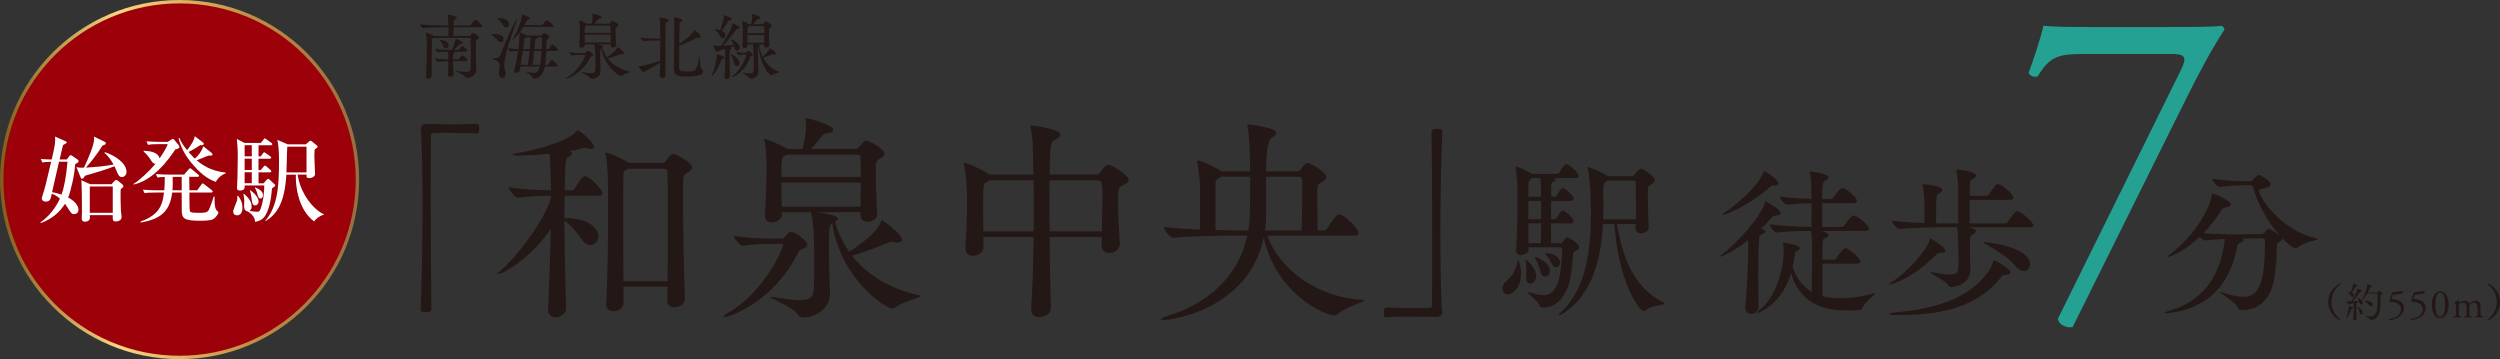 <?xml version="1.0" encoding="UTF-8"?>
<svg id="_レイヤー_2" data-name="レイヤー 2" xmlns="http://www.w3.org/2000/svg" xmlns:xlink="http://www.w3.org/1999/xlink" viewBox="0 0 737.03 105.88">
  <rect x="0" y="0" width="737.03" height="105.88" fill="#333333" stroke="none"/>
  <defs>
    <style>
      .cls-1 {
        fill: #9c010a;
        stroke: url(#_名称未設定グラデーション_76);
        stroke-miterlimit: 10;
      }

      .cls-2 {
        fill: #24a193;
      }

      .cls-2, .cls-3, .cls-4 {
        stroke-width: 0px;
      }

      .cls-3 {
        fill: #231815;
      }

      .cls-4 {
        fill: #fff;
      }
    </style>
    <linearGradient id="_名称未設定グラデーション_76" data-name="名称未設定グラデーション 76" x1="0" y1="52.94" x2="105.88" y2="52.94" gradientUnits="userSpaceOnUse">
      <stop offset="0" stop-color="#805c1a"/>
      <stop offset=".33" stop-color="#fbd682"/>
      <stop offset=".38" stop-color="#f3cc79"/>
      <stop offset=".7" stop-color="#c08f44"/>
      <stop offset="1" stop-color="#986d41"/>
    </linearGradient>
  </defs>
  <g id="design">
    <g>
      <g>
        <path class="cls-3" d="m140.38,20.46c0,2.22-2.42,2.55-2.7,2.55-.23,0-.33-.1-.46-.36-.29-.54-2.82-1.59-2.82-1.76,0-.02.02-.02.06-.02s.1,0,.19.02c1.21.21,2.07.31,2.68.31,1.25,0,1.4-.42,1.42-1,.04-1.23.06-2.45.06-3.66,0-1.78-.04-3.49-.06-5.08,0-.17-.06-.29-.29-.29h-10.68q-.4.19-.42.63c-.04,1.4-.08,5.02-.08,8.42v2.15c0,.5-.52.84-1,.84-.38,0-.71-.21-.71-.71v-.08c.19-2.91.27-5.9.27-8.34,0-.59-.02-1.13-.02-1.63,0-.59-.1-2.01-.27-2.7,0-.04-.02-.08-.02-.1,0-.04.02-.06.06-.06.31,0,1.8.69,2.22.94l.13.08h4.26v-2.57h-1.36c-1.17,0-4.22.04-6.08.23h-.02c-.38,0-.96-.82-.96-1.09,2.15.25,5.94.33,7.15.33h1.27c0-.19-.02-.36-.02-.48-.02-.73-.08-1.88-.23-2.49-.02-.08-.04-.13-.04-.17s.02-.04.08-.04c.31,0,2.68.38,2.68.86,0,.15-.17.31-.48.5-.42.23-.46.29-.46,1.82h4.75c.15,0,.29-.08.36-.19.02-.04.92-1.48,1.3-1.48.04,0,.08,0,.13.02.69.25,1.94,1.57,1.94,1.92,0,.13-.1.25-.46.25h-8.03c-.02.92-.02,1.99-.02,2.57h4.7c.13,0,.23-.1.29-.19.1-.17.48-.67.69-.67.38,0,1.84.94,1.84,1.34,0,.23-.27.4-.54.56-.4.23-.4.42-.4,2.93,0,1.21.04,2.38.06,3.97,0,.59.06,1.28.06,1.86v.04Zm-6.65,1.44c0,.33-.31.71-.94.71-.38,0-.71-.19-.71-.63v-.06c.08-1.34.1-2.78.1-3.89-.94.02-2.4.06-3.16.19h-.02c-.23,0-.82-.75-.82-1,.98.19,2.93.27,4.01.29,0-.25-.02-.48-.02-.67,0-.46,0-.92-.06-1.59-.92.02-2.28.04-2.99.17h-.02c-.25,0-.84-.75-.84-1,1.23.23,3.99.29,4.66.29h.31c.27-.54.92-2.11,1.04-3.05v-.17s0-.04.04-.04c.4,0,2.13.84,2.13,1.17,0,.15-.19.25-.63.27-.25,0-.29.15-.5.33-.29.25-1.02,1.07-1.55,1.48h1.4s.17-.06.23-.17c.23-.31.44-.56.69-.84.04-.04.1-.06.17-.06.04,0,.08,0,.1.02.84.38,1.38,1.09,1.38,1.3,0,.15-.08.27-.38.27h-3.62c.38.13.42.15.42.25,0,.06-.08.15-.25.23-.27.13-.36.17-.36,1.8h1.55s.19-.06.25-.17c.1-.17.65-1.02.9-1.02.04,0,.08,0,.1.02.75.33,1.48,1.13,1.48,1.44,0,.13-.1.25-.4.25h-3.89c.02,1.32.08,2.95.15,3.83v.04Zm-3.07-8.36c-.15-.48-.59-1.15-.92-1.55-.1-.1-.15-.17-.15-.21,0,0,.02-.02.06-.02.96,0,2.63.5,2.63,1.63,0,.52-.4.88-.81.88-.31,0-.65-.21-.82-.73Z"/>
        <path class="cls-3" d="m148.47,11.51c0,.5-.38.96-.86.96-.25,0-.54-.15-.82-.5-.35-.46-1.13-1.19-1.71-1.53-.17-.1-.25-.17-.25-.21,0-.08.46-.17,1.11-.17.38,0,2.53.02,2.53,1.44Zm.17,7.8c0,.5.06.96.23,1.42.13.36.19.67.19.96,0,.82-.48,1.3-1,1.3-.48,0-.98-.46-.98-1.48,0-.08.02-.17.02-.27.04-.65.19-1.3.19-1.86,0-.82-.29-1.48-1.61-1.82-.38-.08-.54-.17-.54-.25,0-.06.19-.1.59-.13.82-.02,1.44-.1,1.76-.92,2.01-5.18,4.54-10.62,4.91-10.62.04,0,.04.02.04.06,0,.08-.04.25-.13.48-.13.33-3.66,9.62-3.66,13.13Zm1.48-12.19c0,.54-.4.98-.88.98-.31,0-.65-.19-.92-.67-.29-.52-.94-1.34-1.55-1.78-.15-.1-.25-.19-.25-.23,0-.06.52-.06.54-.06,1.94,0,3.05.84,3.05,1.76Zm14.36,7.65c0,.13-.08.25-.4.25h-3.03c-.08,1.51-.17,3.05-.31,4.1h.61c.08,0,.23-.06.29-.17.71-1.17.9-1.21,1-1.21.06,0,.1.02.15.02.65.27,1.55,1.25,1.55,1.61,0,.13-.1.23-.42.23h-3.26c-.63,3.26-2.7,3.64-3.26,3.64-.17,0-.31-.08-.38-.25-.21-.73-1.86-1.65-1.86-1.82,0-.02.02-.02.06-.02.02,0,.08,0,.15.02.73.15,1.38.33,1.94.33.82,0,1.42-.4,1.82-1.9h-5.71c-.06.42-.15.82-.21,1.19-.08.42-.61.69-1.05.69-.33,0-.63-.15-.63-.5,0-.06.02-.13.04-.21.54-1.99.92-3.93,1.17-5.73-.67.02-1.4.08-2.09.17h-.02c-.29,0-.88-.73-.88-.98.94.13,2.09.21,3.07.25.15-1.19.33-3.3.33-4.33v-.42c0-.1.02-.15.1-.15.4,0,1.92.84,1.97.88h4.18c.23,0,.27-.08.36-.17.04-.04.48-.59.65-.59.33,0,1.61.9,1.61,1.25,0,.17-.15.33-.48.5-.31.15-.36.23-.38.63-.02.67-.04,1.51-.08,2.4h.5c.06,0,.19-.04.25-.15.44-.73.79-1.23.98-1.23.31,0,1.65,1.13,1.65,1.65Zm-1.32-7.09c0,.13-.1.25-.46.25h-8.45c-1.86,3.07-3.14,3.87-3.22,3.87t-.02-.02c0-.06.06-.21.25-.48,1.07-1.53,2.61-5.39,2.61-6.77,0-.19,0-.21.06-.21.21,0,2.32.67,2.32,1.09,0,.17-.19.31-.61.4-.27.06-.29.15-.42.4l-.67,1.21h5.14c.08,0,.23-.06.29-.17.73-1.09,1.02-1.25,1.17-1.25.61,0,1.99,1.34,1.99,1.69Zm-9.05,7.34c-.19,1.3-.4,2.76-.61,4.1h2.13c.19-1.17.38-2.7.52-4.1h-2.05Zm1.07-4.01l-.15.06c-.38.15-.4.19-.48.79-.08.52-.19,1.48-.36,2.63h2.03c.1-1.07.23-2.84.23-3.3v-.19h-1.28Zm2.28,4.01c-.13,1.3-.29,2.72-.46,4.1h2.24c.19-.94.33-2.55.42-4.1h-2.19Zm2.01-4.01h-1.19c.06.04.13.1.13.17,0,.08-.08.17-.27.27-.33.17-.31.17-.38.69l-.23,2.36h2.15c.06-1.3.1-2.49.13-3.18,0-.27-.13-.31-.33-.31Z"/>
        <path class="cls-3" d="m174.89,16.22c0,.17-.15.27-.33.36-.17.08-.44.13-.56.4-2.34,4.72-6.58,6.23-7.11,6.23-.06,0-.08-.02-.08-.06,0-.06.15-.19.44-.36,3.51-2.01,5.31-6.27,5.31-6.56,0-.06-.04-.08-.1-.08h-1.09c-.65,0-1.76.04-2.76.19-.23,0-.84-.77-.84-.96,1.28.21,2.86.27,3.53.27h1.15c.1,0,.21-.1.27-.17.1-.1.29-.36.42-.44.08-.04.13-.06.19-.06.33,0,1.57.9,1.57,1.25Zm10.91,4.95c0,.19-1.88.59-2.43,1.09-.08.08-.17.13-.27.13-.67,0-4.98-2.78-5.83-8.22-.23.1-.31.17-.31,2.22,0,1.05.02,2.26.04,2.91,0,.04.06,1.53.06,1.57,0,1.69-1.57,2.38-2.61,2.38-.21,0-.4-.13-.54-.36-.38-.59-2.57-1.46-2.57-1.61,0-.02.02-.02.06-.02s.13,0,.23.02c1.13.19,1.96.29,2.55.29.94,0,1.27-.29,1.32-1.02.02-.5.04-1.46.04-2.47,0-2.28-.02-3.62-.29-4.87-.02-.06-.02-.1-.02-.13h-2.82v.27c0,.38-.44.71-.94.71-.36,0-.69-.19-.69-.61v-.06c.1-1.21.17-3.91.17-4.68,0-.29-.02-1.76-.21-2.55,0-.06-.02-.08-.02-.13,0-.02.02-.04.04-.04.15,0,1.61.61,2.09.92l.06.06h1.51c.06-.27.33-1.42.33-2.05,0-.27-.02-.59-.04-.79v-.04c0-.06.02-.08.06-.08.17,0,2.61.65,2.61,1.11,0,.19-.27.33-.69.38-.25.02-.29.13-.42.27-.33.42-.69.86-1.07,1.21h4.37c.1,0,.19-.04.27-.15.46-.54.56-.65.71-.65.25,0,1.78.77,1.78,1.28,0,.19-.19.31-.46.48-.4.23-.4.31-.4,1.21,0,1.19.08,3.32.15,4.08v.06c0,.5-.52.71-.92.71-.36,0-.69-.19-.69-.61v-.31h-4.22c1.13.19,2.05.36,2.05.63,0,.1-.13.21-.29.31.27,1,.75,1.99,1.38,2.88,2.22-1.44,2.78-2.26,3.05-2.88.04-.1.04-.15.08-.15.21,0,1.97,1.38,1.97,1.88,0,.17-.15.25-.44.25-.1,0-.19,0-.31-.02-.1-.02-.19-.04-.27-.04-.1,0-.21.04-.38.1-.71.29-2.24.9-3.43,1.23,1.4,1.8,3.57,3.2,6.5,3.83.08.02.1.04.1.06Zm-5.79-13.38c0-.19-.13-.27-.31-.27h-6.84c-.06.06-.17.13-.29.19-.08.04-.21.17-.21,1.97h7.67c0-.77,0-1.44-.02-1.88Zm-7.65,2.42c0,.77.02,1.59.04,2.32h7.61c0-.69.02-1.53.02-2.32h-7.67Z"/>
        <path class="cls-3" d="m196.23,7.25c-.04.94-.06,3.72-.06,6.67,0,3.28.02,6.79.08,8.19v.02c0,.63-.71.84-1.02.84-.38,0-.73-.21-.73-.71v-.06c.04-.98.1-2.3.13-3.74-1.4.9-3.03,1.8-4.35,2.49-.21.1-.25.4-.44.4-.38,0-1.53-1.67-1.53-1.76,0-.06.06-.06.21-.08,1.19-.08,3.45-.71,6.1-1.61.04-1.97.06-4.1.06-5.96h-.38c-1.13,0-2.76.02-4.49.21h-.02c-.38,0-.94-.73-.94-1.05,2.05.27,4.37.29,5.54.29h.29c0-3.89-.04-5.14-.25-6.06-.02-.06-.02-.1-.02-.13,0-.04.02-.06.06-.06.1,0,2.63.33,2.63.84,0,.15-.17.29-.4.44-.38.23-.46.17-.48.84Zm11.04,13.84c0,1.36-3.22,1.46-4.91,1.46-2.57,0-3.68-.31-3.68-2.22v-.15c.04-2.42.1-10.24.13-12.08v-.42c0-.73-.04-1.65-.15-2.38,0-.06-.02-.13-.02-.15,0-.06.02-.08.08-.08.21,0,2.47.44,2.47.92,0,.17-.17.33-.48.48-.21.1-.31.08-.36.61-.04.48-.08,3.11-.1,5.87.71-.48,3.99-2.76,4.33-3.89.02-.1.04-.17.1-.17.33,0,1.94,1.46,1.94,1.97,0,.17-.13.27-.42.27-.1,0-.23,0-.38-.04-.06-.02-.13-.02-.19-.02-.08,0-.17.02-.29.08-1.15.69-3.49,1.76-5.1,2.34-.02,2.82-.02,5.62-.02,6.33.02.88.04,1.25,2.28,1.25,2.74,0,2.82-.1,3.64-4.08.04-.19.06-.27.1-.27.15,0,.06,3.22.5,3.53.36.25.52.52.52.82Z"/>
        <path class="cls-3" d="m213.59,17.01c0,.13-.15.27-.5.36-.31.06-.36.19-.46.48-1.3,3.24-2.59,4.56-2.74,4.56-.04,0-.04-.02-.04-.06,0-.06.02-.15.08-.29.65-1.36,1.4-4.29,1.4-5.83,0-.21.04-.21.04-.21.15,0,2.22.54,2.22,1Zm4.49-2.95c0,.56-.38.94-.77.94-.31,0-.63-.25-.75-.88-.02-.15-.06-.31-.1-.46l-1.15.36c.19.06.31.17.31.27,0,.08-.08.17-.25.27-.27.17-.29.21-.29,2.09,0,1.78.06,4.26.1,5.85v.04c0,.48-.46.79-.92.79-.33,0-.65-.21-.65-.69v-.08c.15-2.24.21-4.52.21-6.23,0-.59,0-1.32-.04-1.88l-1.97.52c-.23.06-.33.29-.5.29-.36,0-1.09-1.76-1.09-1.8,0-.02,0-.04.04-.04s.08.02.15.02c.48.06,1.07.08,1.46.08h.33c.13,0,.27-.02.42-.02.31-.46,3.05-4.62,3.32-6.44.02-.17.04-.21.08-.21.19,0,2.07.92,2.07,1.32,0,.15-.17.29-.59.31-.21.02-.33.1-.48.31-1.07,1.42-2.65,3.45-3.87,4.68,1.07-.06,2.28-.13,3.16-.23-.21-.54-.48-1.02-.69-1.36-.08-.13-.13-.21-.13-.25,0-.02.02-.04.04-.04.44,0,2.53,1.19,2.53,2.45Zm-2.4-8.4c0,.15-.17.29-.56.33-.25.04-.33.1-.46.33-.46.79-1.3,1.97-1.92,2.76.65.31,1.13.77,1.13,1.38,0,.48-.33.86-.71.86-.27,0-.58-.19-.81-.63-.42-.79-1-1.4-1.48-1.8-.15-.13-.21-.19-.21-.23s.04-.04.15-.04c.65,0,1.34.23,1.53.29,1-2.76,1.09-3.72,1.09-4.22,0-.17,0-.23.06-.23.1,0,2.22.73,2.22,1.19Zm2.32,12.88c0,.54-.38.92-.77.92-.31,0-.63-.23-.77-.79-.23-.88-.56-1.88-.96-2.51-.1-.15-.15-.25-.15-.27s.02-.02.02-.02c.23,0,2.63,1.3,2.63,2.68Zm3.89-2.45c0,.17-.21.29-.33.38-.15.08-.29.1-.42.48-1.63,4.45-4.98,5.79-5.41,5.79-.06,0-.08-.02-.08-.04,0-.06.08-.17.27-.29,2.78-1.88,4.06-5.85,4.06-6.21,0-.08-.04-.13-.13-.13h-.4c-.27,0-.9.04-1.65.17-.21,0-.75-.75-.75-.94.96.19,1.8.25,2.3.25h.48c.08,0,.17-.08.23-.17.04-.04.36-.44.48-.44.23,0,1.36.82,1.36,1.15Zm7.86,5.18c0,.17-1.5.27-2.13.79-.1.08-.19.13-.27.13-.31,0-2.91-2.19-3.78-8.24-.1.08-.17.17-.17,1.3,0,.54.02,2.42.19,5.77v.08c0,1.13-.84,2.13-2.24,2.13-.21,0-.33-.06-.46-.29-.31-.56-2.07-1.38-2.07-1.53,0-.02.02-.04.08-.04.04,0,.13.02.23.04.77.17,1.4.25,1.86.25,1.21,0,1.21-.38,1.21-2.11,0-.08,0-5.1-.19-6.42h-1.63v.33c0,.38-.4.71-.88.71-.33,0-.65-.19-.65-.61v-.06c.13-1.48.17-3.57.17-4.47,0-.46-.08-1.9-.25-2.7-.02-.06-.02-.1-.02-.13,0-.04.02-.06.04-.06.21,0,1.5.61,2.01.96l.06.04h.56c.19-.77.36-1.57.36-2.45,0-.17-.02-.31-.02-.44,0-.1.02-.13.06-.13.1,0,2.32.63,2.32,1.15,0,.17-.23.36-.67.38-.23.02-.29.13-.4.27-.33.44-.69.86-1.02,1.21h2.78c.13,0,.23-.08.29-.17.46-.61.59-.67.71-.67.19,0,1.69.84,1.69,1.3,0,.21-.23.38-.52.52-.27.15-.31.25-.31,1.17,0,1.21.08,3.05.15,3.93v.04c0,.21-.15.77-.88.77-.33,0-.67-.21-.67-.65v-.27h-1.99c.56.15.75.19.75.4,0,.1-.08.21-.27.29.23.98.59,2.01,1.07,2.95.25-.21,1.74-1.55,2.05-2.4.02-.08.02-.13.08-.13.25,0,1.8,1.15,1.8,1.63,0,.15-.13.25-.4.25-.08,0-.19-.02-.31-.04-.08-.02-.17-.04-.25-.04s-.17.02-.27.06c-.69.27-1.71.65-2.55.92,1,1.86,2.51,3.45,4.58,4.14.13.04.17.06.17.1Zm-4.75-13.57h-4.1c-.08.06-.19.15-.33.23-.15.08-.23.25-.23,1.86h5c0-1.9,0-2.09-.33-2.09Zm-4.66,2.63c0,.79,0,1.59.02,2.26h4.93c.02-.69.04-1.48.04-2.26h-5Z"/>
      </g>
      <g>
        <path class="cls-3" d="m690.05,94.52c-.17,0-3.67-1.55-3.67-5.5s3.54-5.49,3.69-5.49c.07,0,.11.02.11.07s-.02.08-.08.13c-1.22.91-2.76,2.59-2.76,5.29s1.54,4.38,2.76,5.29c.05.04.07.07.07.11,0,.06-.05.11-.12.11Z"/>
        <path class="cls-3" d="m693.75,90.82c0,.07-.08.16-.29.2-.18.04-.2.11-.26.28-.74,1.86-1.49,2.61-1.57,2.61-.02,0-.02-.01-.02-.04,0-.04.01-.08.05-.17.37-.78.8-2.46.8-3.35,0-.12.02-.12.02-.12.08,0,1.27.31,1.27.58Zm8.64-4.29c0,.11-.1.22-.29.31-.28.13-.29.17-.29.48v.76c0,1.12-.02,2.52-.19,3.43-.32,1.78-1.32,2.71-2.55,2.78-.1,0-.24-.02-.31-.14-.18-.31-1.56-.98-1.56-1.08,0-.01.01-.01.04-.01.01,0,.05,0,.1.01.55.13,1.06.23,1.51.23,1.85,0,2.11-1.85,2.11-5.48,0-.47-.01-.86-.01-1.1,0-.16-.06-.19-.18-.19h-2.91c-.16.28-.94,1.61-1.56,2.07.24.26.25.53.25.62,0,.34-.23.56-.47.56-.19,0-.4-.16-.46-.54-.02-.12-.05-.24-.08-.35-.2.07-.46.13-.73.22.1.04.16.08.16.14,0,.05-.05.1-.14.16-.16.1-.17.13-.17,1.09,0,1.02.05,2.55.07,3.49h0c0,.3-.28.48-.54.48-.2,0-.37-.11-.37-.38v-.05c.08-1.3.11-2.57.11-3.6,0-.92-.01-1.04-.01-1.08-.49.13-.96.24-1.17.3-.13.04-.19.16-.28.16-.19,0-.62-1-.62-1.03,0-.01,0-.02.02-.02s.05.01.08.01c.36.05.83.06,1.04.06.07,0,.14-.01.22-.01.07-.11,1.67-2.51,1.85-3.63.01-.1,0-.13.04-.13.1,0,1.22.49,1.22.74,0,.08-.1.17-.34.18-.12.01-.2.07-.29.18-.65.86-1.54,2-2.17,2.65.66-.02,1.43-.07,1.96-.13-.11-.3-.25-.58-.37-.77-.05-.07-.07-.12-.07-.14s.01-.02.04-.02c.11,0,.76.29,1.19.78.44-.66,1.22-2.59,1.52-3.91.06-.26.06-.54.06-.7,0-.11,0-.13.05-.13s1.37.37,1.37.66c0,.1-.11.19-.32.24-.18.04-.18.06-.25.22-.17.38-.4.84-.65,1.31h2.7c.13,0,.18-.05.22-.11.14-.2.3-.38.38-.38.07,0,1.08.5,1.08.82Zm-7.41-2.27c0,.08-.1.17-.32.19-.14.02-.19.06-.26.19-.26.46-.77,1.16-1.13,1.62.47.23.64.52.64.78s-.19.49-.42.49c-.16,0-.34-.11-.47-.36-.24-.46-.56-.8-.84-1.03-.08-.07-.12-.11-.12-.13s.02-.02.08-.02c.37,0,.86.17.9.18.22-.6.64-1.91.64-2.37v-.16s0-.06.04-.06c.1,0,1.27.46,1.27.68Zm1.59,7.84c0,.35-.23.59-.47.59-.19,0-.37-.16-.46-.5-.13-.59-.33-1.22-.6-1.64-.06-.08-.08-.14-.08-.17,0-.01.01-.01.02-.01.17,0,1.58.88,1.58,1.74Zm2.93-2.29c0,.29-.19.5-.46.5-.19,0-.41-.11-.61-.37-.31-.4-.83-.88-1.26-1.19-.13-.1-.2-.14-.2-.17,0-.01.02-.02.06-.02.32,0,2.47.2,2.47,1.25Z"/>
        <path class="cls-3" d="m705.14,86.46c.06-.19.12-.3.31-.32l2.89-.41c.07-.01.11.06.11.11-.08.26-.26.56-.43.74l-2.27.32c-.28.04-.34.1-.41.32l-.22.72c-.05.14,0,.2.17.22l.25.02c1.5.14,3.18.8,3.18,2.63,0,2.07-2.39,3.51-4.29,3.57-.13-.05-.14-.29-.04-.37,1.86-.11,3.44-1.25,3.44-2.89s-1.81-2.14-3.23-2.16c-.18,0-.19-.1-.11-.37l.64-2.13Z"/>
        <path class="cls-3" d="m711.56,86.46c.06-.19.12-.3.31-.32l2.89-.41c.07-.01.11.06.11.11-.08.26-.26.56-.43.74l-2.27.32c-.28.04-.34.1-.41.32l-.22.72c-.05.14,0,.2.17.22l.25.02c1.5.14,3.18.8,3.18,2.63,0,2.07-2.39,3.51-4.29,3.57-.13-.05-.14-.29-.04-.37,1.86-.11,3.44-1.25,3.44-2.89s-1.81-2.14-3.23-2.16c-.18,0-.19-.1-.11-.37l.64-2.13Z"/>
        <path class="cls-3" d="m721.89,89.82c0,1.88-.73,3.92-2.48,3.92s-2.48-2.04-2.48-3.92.73-3.92,2.48-3.92,2.48,2.11,2.48,3.92Zm-3.9,0c0,1.13.1,3.56,1.42,3.56s1.42-2.43,1.42-3.56-.1-3.56-1.42-3.56-1.42,2.43-1.42,3.56Z"/>
        <path class="cls-3" d="m730.36,90.49c0-.82-.36-1.24-1.12-1.24-.46,0-.83.2-1,.42-.14.18-.18.3-.18.72v1.83c0,.86.02.98.46,1.04l.25.04c.08.06.06.26-.02.3-.36-.02-.71-.04-1.13-.04s-.76.01-1.09.04c-.08-.04-.11-.24-.02-.3l.22-.04c.44-.07.46-.18.46-1.04v-1.74c0-.8-.36-1.24-1.1-1.24-.49,0-.83.22-1.01.43-.12.14-.18.3-.18.68v1.86c0,.86.02.97.46,1.04l.22.04c.08.06.06.26-.02.3-.32-.02-.67-.04-1.09-.04s-.79.01-1.16.04c-.08-.04-.11-.24-.02-.3l.29-.04c.44-.06.46-.18.46-1.04v-2.1c0-.47,0-.53-.32-.74l-.11-.07s-.05-.18.01-.22c.28-.1.96-.41,1.2-.59.05,0,.11.02.13.08-.02.28-.02.46-.02.56,0,.07.05.13.13.13.46-.32,1.02-.61,1.6-.61s.94.22,1.27.71c.11.02.19-.02.3-.1.48-.34,1.07-.61,1.63-.61.96,0,1.43.66,1.43,1.49v2.06c0,.86.02.98.46,1.04l.29.04c.08.06.06.26-.02.3-.4-.02-.74-.04-1.16-.04s-.76.01-1.09.04c-.08-.04-.11-.24-.02-.3l.22-.04c.44-.07.46-.18.46-1.04v-1.74Z"/>
        <path class="cls-3" d="m733.24,94.41s.02-.07.07-.11c1.22-.91,2.76-2.59,2.76-5.29s-1.54-4.38-2.76-5.29c-.06-.05-.08-.08-.08-.13s.04-.07.11-.07c.16,0,3.69,1.5,3.69,5.49s-3.5,5.5-3.67,5.5c-.07,0-.12-.05-.12-.11Z"/>
      </g>
      <g>
        <path class="cls-3" d="m124.04,37.93c0-.83.77-1.4,1.6-1.4,3.19.06,5.55.13,7.85.13s4.47-.06,7.15-.19c.13,0,.45.06.51.32.13.26.13.64.13,1.09,0,.32,0,1.47-.7,1.47-1.66-.06-5.36-.19-8.81-.19-1.4,0-2.81,0-4.02.06-.57,0-.7.26-.7.83-.06,3.38-.06,10.21-.06,18.07,0,11.11.06,24.32.19,32.94,0,.57-.06.96-1.6.96-1.02,0-1.6-.06-1.6-.89.38-6.96.57-19.09.57-30.2,0-9.77-.13-18.77-.51-22.86v-.13Z"/>
        <path class="cls-3" d="m166.88,90.98c0,1.28-1.4,2.55-3.06,2.55-1.21,0-2.23-.64-2.23-2.17v-.19c.32-6.83.64-15.71.77-23.69-5.43,8.24-13.85,13.28-15.45,13.28-.13,0-.19,0-.19-.06,0-.19.38-.57,1.15-1.21,4.02-3.19,12.77-14.62,14.56-21.13v-.64c-2.62,0-6.58.13-9.83.57h-.06c-.77,0-2.55-2.36-2.55-3.06,3.96.64,9.32.83,12.45.89,0-3.38-.32-9.9-.38-10.79-3.26.32-6.7.51-9.45.51-1.02,0-1.53-.13-1.53-.26s.45-.32,1.4-.45c5.49-.89,14.81-3.38,17.49-6.45.19-.19.19-.26.32-.26.7,0,4.85,3.7,4.85,4.79,0,.45-.38.7-1.02.7-.26,0-.64-.06-1.02-.19-.26-.06-.51-.13-.7-.13-.26,0-.51.06-.77.13-.96.32-2.23.57-3.77.83.51.19.77.45.77.7,0,.32-.38.7-1.08,1.09-.83.45-.89.77-1.09,9.77h2.11c.19,0,.64-.19.83-.51.06-.13,2.11-3.7,3-3.7,1.6,0,5.23,4.21,5.23,5.11,0,.38-.32.7-1.28.7h-9.9c0,2.04-.06,4.21-.06,6.58,7.41,0,10.02,3.13,10.02,5.43,0,1.4-1.02,2.55-2.3,2.55-.89,0-1.92-.57-2.81-1.92-1.28-1.98-3.06-4.09-4.92-5.3.06,8.55.26,18.39.51,25.86v.06Zm35.05-2.87c0,1.4-1.47,2.49-3,2.49-1.21,0-2.23-.57-2.23-1.98v-.06c0-1.09.13-2.49.13-4.02h-13.02v4.85c0,1.47-1.53,2.36-2.94,2.36-1.15,0-2.17-.64-2.17-2.04v-.19c.45-7.21.57-18.71.57-27.01,0-4.34,0-7.85-.06-9.39,0-.83-.19-5.3-.7-7.66,0-.13-.06-.26-.06-.32,0-.13.06-.19.19-.19.45,0,4.47,1.53,6.51,2.94l.19.13h10.02c.32,0,.64-.19.89-.51,1.09-1.47,1.6-2.11,2.3-2.11.89,0,5.49,2.68,5.49,3.89,0,.64-.57,1.09-1.34,1.6-1.15.7-1.21.83-1.28,2.3,0,.7-.06,2.17-.06,4.09,0,7.6.19,22.66.57,30.77v.06Zm-5.11-5.24c.06-4.85.06-11.11.06-16.85,0-7.02,0-13.28-.13-15.45,0-.45-.26-.83-1.02-.83h-10.66l-.38.26c-.83.57-.83.38-.89,1.98-.06,1.47-.06,5.36-.06,10.09,0,6.58,0,14.75.06,20.81h13.02Z"/>
        <path class="cls-3" d="m238.06,72.15c0,.51-.45.83-1.02,1.09-.51.26-1.34.38-1.72,1.21-7.15,14.43-20.11,19.03-21.71,19.03-.19,0-.26-.06-.26-.19,0-.19.45-.57,1.34-1.09,10.73-6.13,16.22-19.15,16.22-20.05,0-.19-.13-.26-.32-.26h-3.32c-1.98,0-5.36.13-8.43.57-.7,0-2.55-2.36-2.55-2.94,3.89.64,8.75.83,10.79.83h3.51c.32,0,.64-.32.83-.51.32-.32.89-1.09,1.28-1.34.26-.13.38-.19.57-.19,1.02,0,4.79,2.75,4.79,3.83Zm33.33,15.13c0,.57-5.75,1.79-7.41,3.32-.26.26-.51.38-.83.38-2.04,0-15.19-8.49-17.81-25.09-.7.32-.96.51-.96,6.77,0,3.19.06,6.9.13,8.87,0,.13.19,4.66.19,4.79,0,5.17-4.79,7.28-7.98,7.28-.64,0-1.21-.38-1.66-1.09-1.15-1.79-7.85-4.47-7.85-4.92,0-.06.06-.06.19-.06s.38,0,.7.06c3.45.57,6,.89,7.79.89,2.87,0,3.89-.89,4.02-3.13.06-1.53.13-4.47.13-7.53,0-6.96-.06-11.04-.89-14.88-.06-.19-.06-.32-.06-.38h-8.62v.83c0,1.15-1.34,2.17-2.87,2.17-1.09,0-2.11-.57-2.11-1.85v-.19c.32-3.7.51-11.94.51-14.3,0-.89-.06-5.36-.64-7.79,0-.19-.06-.26-.06-.38,0-.06.06-.13.13-.13.45,0,4.92,1.85,6.38,2.81l.19.19h4.6c.19-.83,1.02-4.34,1.02-6.26,0-.83-.06-1.79-.13-2.43v-.13c0-.19.06-.26.19-.26.51,0,7.98,1.98,7.98,3.38,0,.57-.83,1.02-2.11,1.15-.77.06-.89.38-1.28.83-1.02,1.28-2.11,2.62-3.26,3.7h13.34c.32,0,.57-.13.83-.45,1.4-1.66,1.72-1.98,2.17-1.98.77,0,5.43,2.36,5.43,3.89,0,.57-.57.96-1.4,1.47-1.21.7-1.21.96-1.21,3.7,0,3.64.26,10.15.45,12.45v.19c0,1.53-1.6,2.17-2.81,2.17-1.09,0-2.11-.57-2.11-1.85v-.96h-12.9c3.45.57,6.26,1.09,6.26,1.92,0,.32-.38.64-.89.96.83,3.06,2.3,6.07,4.21,8.81,6.77-4.41,8.49-6.9,9.32-8.81.13-.32.13-.45.26-.45.64,0,6,4.21,6,5.75,0,.51-.45.77-1.34.77-.32,0-.57,0-.96-.06-.32-.06-.57-.13-.83-.13-.32,0-.64.13-1.15.32-2.17.89-6.83,2.75-10.47,3.77,4.28,5.49,10.92,9.77,19.85,11.68.26.06.32.13.32.19Zm-17.68-40.86c0-.57-.38-.83-.96-.83h-20.88c-.19.19-.51.38-.89.57-.26.13-.64.51-.64,6h23.43c0-2.36,0-4.41-.06-5.75Zm-23.37,7.41c0,2.36.06,4.85.13,7.09h23.24c0-2.11.06-4.66.06-7.09h-23.43Z"/>
        <path class="cls-3" d="m330.12,71.9c0,1.66-1.6,2.68-3.06,2.68-1.21,0-2.3-.7-2.3-2.23,0-.83.06-1.66.06-2.49h-15.39c.06,7.28.19,14.75.38,20.88v.06c0,2.43-3.19,2.68-3.45,2.68-1.21,0-2.36-.7-2.36-2.23v-.26c.38-5.55.64-13.41.7-21.13h-14.81c0,.96.06,1.92.06,2.94v.06c0,1.6-1.66,2.55-3.13,2.55-1.15,0-2.23-.64-2.23-2.17v-.26c.51-6.58.51-12.64.51-15.13,0-2.04-.32-6.64-.89-9.13-.06-.19-.06-.38-.06-.45,0-.13.06-.19.13-.19,1.34,0,5.87,2.3,7.09,3.13l.32.26h12.96c0-1.15-.06-2.17-.06-3.13-.06-2.3,0-7.66-.77-10.66-.06-.19-.06-.32-.06-.45s.06-.19.26-.19c1.85,0,8.62,1.21,8.62,2.68,0,.51-.64,1.02-1.6,1.53-1.4.7-1.4.77-1.6,10.21h13.85c.45,0,.83-.38,1.02-.64,1.28-1.66,1.85-2.23,2.43-2.23,1.15,0,6,3.13,6,4.41,0,.7-.77,1.21-1.98,1.79-.96.45-1.15.64-1.15,4.15s.26,8.62.51,12.77v.19Zm-25.41-3.7c.06-2.68.06-5.36.06-7.92s0-4.92-.06-7.09h-13.15l-.7.51c-1.02.64-1.02.77-1.02,7.02,0,2.36,0,4.92.06,7.47h14.81Zm20.11,0c.06-3.32.19-6.51.19-9.26,0-4.34,0-5.75-1.21-5.75h-14.36c0,2.17-.06,4.53-.06,7.09s.06,5.17.06,7.92h15.39Z"/>
        <path class="cls-3" d="m402.19,88.56c0,.45-5.17,1.79-7.79,4.02-.32.26-.7.38-1.09.38-2.75,0-17.05-6.26-20.75-22.92-4.53,21.32-27.26,24.32-29.62,24.32-.45,0-.64-.06-.64-.19,0-.26.7-.64,1.53-.89,12.9-3.96,21.39-12.19,23.88-23.81h-3.58c-3.51,0-12.45.06-18.07.64h-.06c-1.15,0-2.87-2.36-2.87-3.19,2.94.38,6.9.57,10.66.77v-12.7c0-1.15-.32-4.79-.83-7.09,0-.13-.06-.19-.06-.32,0-.19.13-.26.26-.26.89,0,5.11,1.98,6.64,3l.26.19h8.49c0-8.81-.57-12.32-.77-13.28,0-.13-.06-.26-.06-.32,0-.13.06-.19.26-.19,1.66,0,5.94.96,7.02,1.34.83.26,1.21.77,1.21,1.21,0,.51-.45.96-1.15,1.28q-1.79.77-1.79,9.96h9.26c.38,0,.7-.26.89-.51,1.15-1.79,1.72-1.98,2.04-1.98.89,0,5.55,2.75,5.55,4.15,0,.7-.7,1.21-1.47,1.6-1.15.64-1.21.64-1.21,4.02,0,3,.13,7.85.13,10.15h1.85c.38,0,.77-.26.96-.57.32-.51,2.49-4.15,3.45-4.15.19,0,.32.06.45.06,2.04.77,5.36,4.34,5.36,5.43,0,.38-.32.77-1.28.77h-25.66c3.38,9.26,13.85,18.07,27.96,18.9.45,0,.64.06.64.19Zm-42.26-36.45l-.51.38c-1.02.64-1.02.77-1.08,1.85v13.47c2.62.06,4.85.13,6.13.13h3.58c.51-3.32.51-5.81.51-15.83h-8.62Zm22.98,0h-9.64v11.56c0,1.47-.13,2.87-.32,4.28h10.79c.06-2.75.19-8.75.19-12.39,0-1.21-.06-2.11-.06-2.62,0-.45-.32-.83-.96-.83Z"/>
        <path class="cls-3" d="m425.18,92.07c0,.83-.77,1.4-1.6,1.4-3.13-.06-5.55-.13-7.85-.13s-4.47.06-7.15.19c-.13,0-.45-.06-.51-.32s-.13-.64-.13-1.09c0-.32,0-1.47.7-1.47,1.66.06,5.36.19,8.81.19,1.4,0,2.81,0,4.02-.06.57,0,.7-.26.7-.83.06-3.38.06-10.21.06-18.07,0-11.11-.06-24.32-.19-32.94,0-.57.06-.96,1.66-.96.96,0,1.53.06,1.53.89-.38,6.96-.57,19.09-.57,30.2,0,9.77.13,18.77.51,22.86v.13Z"/>
        <path class="cls-3" d="m448.42,80.58c0,4.14-2.29,6.19-3.79,6.19-.8,0-1.7-.5-1.7-1.75,0-.75.4-1.6,1.3-2.29,1.95-1.55,2.79-3.59,3.09-5.54.1-.45.15-.65.2-.65.1,0,.9,1.65.9,4.04Zm17.16-7.73c0,.4-.35.75-1.15,1.15-.4.2-.65.5-.7,1.05-.15,2.34-.55,6.83-1.35,9.13-1.6,4.44-4.24,6.48-7.38,6.48h-.1c-.45,0-.85-.05-1-.55-.6-1.65-3.64-3.59-3.64-3.94,0-.05.05-.05.1-.05.1,0,.25,0,.4.05,1.35.35,2.84.85,4.24.85,4.64,0,5.24-6.38,5.59-13.47,0-.45-.3-.65-.6-.65h-9.33v.55c0,1.55-2.1,1.75-2.19,1.75-.8,0-1.5-.45-1.5-1.45v-.2c.35-4.74.4-10.52.4-14.52v-3.29c0-.85-.2-4.54-.55-6.28,0-.1-.05-.2-.05-.25,0-.1.05-.15.1-.15.3,0,2.89.95,4.69,2.19h7.58c.1,0,.45-.15.6-.4.35-.65,1.4-2.44,1.95-2.44.15,0,.25,0,.35.05,1.45.65,3.34,2.59,3.34,3.39,0,.3-.2.65-.9.65h-6.23c.25.1.35.25.35.4,0,.25-.2.45-.6.65-.55.25-.65.35-.65,1.05-.05.95-.05,2.09-.05,3.39h1.1c.1,0,.4-.15.55-.4,1.3-2.1,1.5-2.15,1.75-2.15.1,0,.2.05.25.05,1.5.7,2.99,2.49,2.99,2.99,0,.35-.25.75-.95.75h-5.69c0,1.7-.05,3.54-.05,5.39h1.1c.1,0,.45-.15.6-.4.35-.55.9-1.45,1.4-2,.1-.1.2-.15.35-.15.1,0,.2.05.25.05,1.5.7,2.99,2.49,2.99,2.99,0,.35-.25.75-.95.75h-5.74c0,2.15.05,4.19.05,5.84h2.64c.4,0,.6-.2.75-.4.4-.45.6-.85.95-1.15.1-.1.2-.15.35-.15.95,0,3.59,2.09,3.59,2.84Zm-12.72,8.53c0,1.55-1.1,2.24-1.7,2.24-.65,0-1.25-.55-1.25-1.75v-.35c.05-.4.05-1.05.05-1.7,0-1-.05-2.09-.15-2.74,0-.15-.05-.3-.05-.35,0-.15.05-.2.1-.2s2.89,2.15,2.99,4.64v.2Zm1.45-24.79c0-1.55-.05-3.04-.2-4.09h-2.44c-.1.05-.2.15-.3.25-.65.45-.75.6-.75,1.9,0,.95-.05,2.09-.05,3.34h3.74v-1.4Zm0,2.64h-3.74v5.39h3.74v-5.39Zm-3.74,6.63c0,1.95.05,3.94.05,5.84h3.64c.05-1.7.05-3.74.05-5.84h-3.74Zm6.33,13.97c0,1.05-.7,1.75-1.4,1.75-.55,0-1.1-.4-1.3-1.4-.25-1.15-1-3.04-1.55-3.89-.15-.25-.2-.4-.2-.45s0-.1.05-.1c.45,0,4.39,1.5,4.39,4.09Zm3.04-2.44c0,.8-.55,1.45-1.2,1.45-.4,0-.85-.3-1.2-1-.35-.7-1.05-2.04-1.8-2.79-.15-.2-.25-.3-.25-.35,0-.1.1-.1.25-.1,1.9,0,4.19,1.15,4.19,2.79Zm30.78,12.07c0,.5-3.54.5-5.54,1.95-.2.2-.45.3-.65.3-1.2,0-7.43-8.48-8.58-25.69h-3.39c-.5,9.38-2.64,20.2-11.32,26.14-.75.5-1.3.8-1.55.8-.1,0-.15-.05-.15-.1,0-.15.3-.55,1-1.2,7.08-6.63,8.48-18.31,8.48-28.48,0-1.4,0-9.43-.9-13.42-.05-.15-.05-.25-.05-.35s.05-.15.1-.15c.6,0,4.39,1.7,5.59,2.54l.15.15h7.23c.25,0,.5-.1.7-.4.3-.4.95-1.3,1.3-1.55.2-.2.35-.25.55-.25,1.05,0,4.19,2.49,4.19,3.39,0,.4-.35.8-1,1.2-1.05.65-1.1.65-1.1,2.64s.1,6.53.3,9.93v.1c0,1.35-1.65,1.8-2.24,1.8-.85,0-1.65-.45-1.65-1.5v-.1c0-.4.05-.8.05-1.2h-5.54c1.5,9.13,4.59,18.61,13.62,23.09.3.15.4.25.4.35Zm-8.43-28.58c0-2.99,0-5.74-.05-6.78,0-.55-.2-.85-.8-.85h-7.63c-.1.1-.25.25-.45.35q-.7.45-.7,2.39v2c0,.85.05,1.75.05,2.64,0,1.3-.05,2.64-.1,4.04h9.68v-3.79Z"/>
      </g>
      <g>
        <path class="cls-3" d="m525,62.85c0,.38-.48.67-1.57.71-.57,0-.71.19-1.23.76-.95,1.09-2,2.14-3.04,3.14l.48.14c.57.19.81.38.81.62,0,.33-.38.62-1,.9-.76.33-.76.52-.85,1.57-.19,2.66-.24,6.84-.24,10.93,0,3.33.05,6.56.1,8.79v.09c0,1.19-1.14,2.04-2.33,2.04-.81,0-1.57-.52-1.57-1.71v-.29c.43-5.03.85-13.21.85-17.77v-2c-5.32,4.18-8.12,4.89-8.27,4.89-.05,0-.1-.05-.1-.09,0-.09.24-.33.76-.71,4.27-2.99,11.73-11.59,12.54-15.15.05-.19.05-.33.19-.33s4.47,2.38,4.47,3.47Zm-.67-8.83c0,.38-.38.66-1.24.66h-.43c-.38,0-.52.19-1,.62-5.13,4.47-12.26,8.03-13.82,8.03-.09,0-.14-.05-.14-.09,0-.09.24-.29.76-.62,3.09-1.85,10.4-8.26,11.4-11.92.05-.19.1-.24.19-.24.67,0,4.28,2.71,4.28,3.56Zm28.5,32.4q.09,0,.09.05c0,.38-3.13,2.47-3.71,4.04-.33.85-.43,1-4.04,1-5.56,0-13.97-.52-17.15-10.93-2.61,8.74-9.03,11.64-9.93,11.64-.1,0-.14,0-.14-.05,0-.14.24-.38.81-.81,4.89-3.61,7.08-12.49,7.08-17.05,0-.95-.05-1.95-.19-2.57v-.14c0-.09.05-.09.09-.09.24,0,4.89.67,4.89,1.66,0,.24-.19.57-.81.81-.67.28-.57.19-.76,1.61-.14,1.09-.33,2.14-.57,3.14,1.09,3.18,2.99,5.8,5.65,7.36.05-3.9.05-11.64.05-13.35,0-1.19,0-3.47-.24-4.66-2.61,0-6.41.09-10.02.48h-.05c-.85,0-2.19-1.81-2.19-2.42,4.13.52,9.36.71,12.35.76,0-2.04.05-4.75.05-7.03-2,.05-4.32.19-7.17.47h-.05c-.85,0-2.19-1.8-2.19-2.38,3.37.43,6.79.62,9.4.67,0-.85-.05-1.61-.05-2.23-.05-1.14-.05-3.9-.43-5.42-.05-.19-.09-.29-.09-.33s.05-.09.14-.09c.9,0,5.46.76,5.46,1.76,0,.29-.38.67-1,1-.71.38-.9.67-.9,5.37h2.47c.29,0,.62-.19.76-.43.81-1.19,2.19-2.85,2.66-2.85.86,0,4.37,2.56,4.37,3.85,0,.33-.19.62-1,.62h-9.26v7.03h5.75c.29,0,.62-.19.76-.43.43-.62,2.09-2.95,2.71-2.95.9,0,4.51,2.61,4.51,3.94,0,.33-.19.62-1,.62h-12.97c.52.14.95.28,1.28.43.57.19.85.48.85.76s-.29.57-.81.85c-.81.43-.85.24-.95,1.47-.05.57-.05,2.56-.05,4.94h3.42c.29,0,.52-.19.67-.43.52-.76,2.09-2.95,2.61-2.95.1,0,.19,0,.29.05,1,.38,4.18,2.75,4.18,3.9,0,.28-.28.62-1.04.62h-10.12v9.64c.14.05,2.14.57,5.37.57s6.51-.52,9.79-1.47c.14-.05.29-.05.33-.05Z"/>
        <path class="cls-3" d="m571.88,74.58c-.38,0-.76.14-1.04.48-6.51,6.65-12.87,8.79-13.68,8.79-.14,0-.24-.05-.24-.09,0-.14.24-.33.71-.62,4.37-2.52,10.59-9.55,11.21-12.35.05-.28.09-.47.24-.47.38,0,4.46,2.61,4.46,3.56,0,.38-.38.71-1.23.71h-.43Zm-13.68,18.29c-.9,0-1.23-.09-1.23-.24,0-.19.47-.38,1.04-.43,8.98-.85,21.85-2.8,28.36-12.4.71-1.09.95-1.71,1.24-2.8.05-.14.05-.28.24-.28.29,0,4.84,2.42,4.84,3.56,0,.38-.38.71-1.19.76-.85.05-.85-.14-1.57.71-8.08,10.02-20.33,11.12-30.26,11.12h-1.47Zm22.09-25.89c2.14.48,2.23.67,2.23,1.14,0,.33-.33.71-.81.95-.76.33-.95.48-.95,1.47v5.56c.05,1.05.14,2.47.14,3.42,0,4.32-4.75,5.13-5.61,5.13-.43,0-.67-.19-1-.71-.71-1.14-5.13-3.23-5.13-3.66,0-.05.05-.05.19-.05.09,0,.29,0,.52.05,2.14.43,3.75.62,4.89.62,2.61,0,2.61-.71,2.61-4.28,0-2.28-.05-5.13-.09-5.98,0-1-.09-2.61-.38-3.66h-3.18c-2.61,0-9.45.09-13.68.52h-.05c-.86,0-2.19-1.8-2.19-2.42,2.61.33,6.27.57,9.55.67v-5.42c0-2.09-.19-3.94-.52-5.6-.05-.14-.05-.24-.05-.33,0-.05.05-.09.1-.09,1.42,0,5.75.62,5.75,1.71,0,.38-.43.76-1.14,1.14-.62.28-.71.33-.71,8.69h6.51v-9.88c0-2.09-.19-3.85-.52-5.51-.05-.14-.05-.24-.05-.28,0-.19.05-.19.24-.19,1.76,0,5.61.85,5.61,1.76,0,.38-.43.76-1.14,1.14-.71.33-.71.81-.71,4.84h4.89c.29,0,.67-.24.81-.47,1.42-2.19,2.04-2.99,2.57-2.99.09,0,.19,0,.28.05,1.47.52,4.28,2.9,4.28,3.94,0,.33-.24.67-1.04.67h-11.83v6.94h10.45c.33,0,.67-.19.81-.43.38-.57,2-3.18,2.8-3.18.09,0,.19,0,.29.05,1.04.38,4.42,3.04,4.42,4.13,0,.29-.24.57-1.04.57h-18.1Zm13.78,11.31c-1.9-2.33-5.89-4.8-8.88-6.46-.29-.19-.43-.29-.43-.38,0-.05.09-.09.28-.09.67,0,13.4,1.38,13.4,6.56,0,1.14-.71,1.99-1.71,1.99-.76,0-1.71-.43-2.66-1.61Z"/>
        <path class="cls-2" d="m614.48,15.93c-7.18,0-10,.38-13.72,6.54-.9.38-2.18.13-2.69-1.03,1.28-3.46,3.21-8.98,4.36-13.85,2.05.26,6.54.38,13.59.38h21.67c7.05,0,15.65,0,17.19-.38.51.13.9.64.9,1.15-3.59,5.51-7.31,12.31-12.06,21.93l-32.7,65.79c-2.05.26-3.98-.77-4.36-2.44l36.29-73.36c1.92-3.85,1.28-4.75-2.82-4.75h-25.65Z"/>
        <path class="cls-3" d="m660.78,91.4c-.48,0-.86-.28-1.04-.71-.67-1.61-5.27-4.23-5.27-4.56t.05-.05c.09,0,.29.05.57.14,2.66.85,4.7,1.28,6.22,1.28,3.85,0,6.41-2.47,6.41-15.39v-1.09c0-.48-.05-.76-.71-.76l-6.08.05c.38.14.52.28.52.47,0,.24-.38.57-.9.81-.71.33-.81.09-1.14,1.71-2.23,11.21-8.98,17.53-19.67,18.95-.57.1-.95.1-1.24.1s-.43-.05-.43-.1c0-.14.57-.38,1.28-.57,8.88-2.57,14.2-8.46,16.1-18.1.24-1.23.38-2.23.43-3.14-1.76.09-3.71.24-5.8.43h-.05c-.48,0-1.04-.52-1.52-1.09-5.27,5.08-9.4,5.99-9.4,5.99-.1,0-.14,0-.14-.05,0-.09.24-.33.81-.76,5.37-3.99,11.45-11.83,12.26-17.48.05-.29.05-.43.24-.43.29,0,5.42,1.99,5.42,3.23,0,.38-.52.71-1.62.9-.67.09-.85.28-1.33,1.04-1.52,2.33-3.23,4.56-5.13,6.51,3.37.28,6.89.38,9.31.38h1.23l6.51-.1c.52,0,.67-.19.86-.38.85-1.09,1.14-1.14,1.28-1.14.62,0,2.61,1.43,3.13,1.81-3.37-3.9-6.41-9.41-7.65-13.92-.19-.67-.47-.76-.95-.76h-2c-1.38,0-4.27.14-6.93.48h-.05c-.71,0-2.18-1.81-2.18-2.38,3.42.52,7.65.71,9.07.71h2.23c.24,0,.57-.19.76-.43.29-.38,1.28-1.43,1.71-1.43.52,0,3.47,1.71,3.47,2.76,0,.52-.67.9-1.42,1.09-1.28.33-2.04.33-2.04.9,0,1.33,5.75,11.31,16.82,13.92.29.05.43.14.43.24,0,.43-4.23.95-5.7,2.42-.19.19-.43.33-.71.33-.95,0-2.99-1.99-3.94-2.94v.14c0,.29-.24.57-.85.85-.86.43-.71.52-.76,1.66-.1,4.23-.43,10.17-2,13.3-1.76,3.42-4.51,5.13-8.03,5.13h-.43Z"/>
      </g>
      <circle class="cls-1" cx="52.94" cy="52.94" r="52.44"/>
      <g>
        <path class="cls-4" d="m20.35,46.12c.11-.17.25-.36.53-.36.17,0,.31.11.48.22l1.49,1.04c.14.08.31.25.31.51s-.2.42-1.01.9c-.14,2.98-1.18,7.52-2.05,9.8,2.72,1.43,3.03,3.06,3.03,3.65,0,.81-.65,1.24-1.26,1.24-.76,0-.84-.14-2.33-2.5-.2-.28-.28-.39-.39-.53-1.63,2.67-4.18,4.63-7.13,5.67l-.11-.2c3.68-2.5,5.42-6.29,5.76-7.02-1.07-.93-1.94-1.26-2.39-1.43-.34,1.54-.5,2.33-1.77,2.33-.08,0-1.18,0-1.18-.93,0-.08,0-.17.08-.45.93-2.89,1.09-3.65,2.67-10.36-1.38,0-2.05.11-2.61.2l-.45-1.04c1.21.11,1.99.14,3.23.17,1.07-4.74,1.07-4.94.98-6.77l3.09,1.38c.22.08.34.14.34.34,0,.17-.14.25-.31.36-.11.08-.65.36-.76.42-.11.48-.17.7-.25.98-.11.51-.65,2.84-.76,3.28h2.11l.67-.9Zm-2.95,1.57c-.67,3-1.49,6.57-2.05,8.96.39.08,1.26.22,2.78.73.73-1.94,1.4-5.25,1.77-9.69h-2.5Zm13.53-2.84c3.12,1.07,6.37,3.28,6.37,5.87,0,1.01-.81,1.49-1.38,1.49-.76,0-1.07-.73-1.35-1.35-.25-.62-.73-1.63-.81-1.85-1.88.81-6.74,2.25-8.73,2.81-.34.65-.48.87-.9.87-.14,0-.22-.06-.36-.39l-1.24-3.03c.76.17,1.18.2,2.22.17,1.21-2.61,3-6.6,3-8.48,0-.14,0-.31-.06-.7l3.23,1.57c.14.08.28.22.28.39,0,.34-.11.36-1.04.76-1.4,2.36-3.65,5.14-4.83,6.43,2.75-.17,5.48-.36,8.14-.9-.25-.48-1.35-2.44-2.67-3.43l.11-.22Zm1.94,9.46l.87-.93c.25-.28.39-.34.5-.34.17,0,.22.03.65.36l1.12.9c.2.14.36.31.36.59,0,.25-.06.31-.79.9-.08,2.05,0,4.8.06,6.18.03.31.2,1.74.2,2.02,0,1.29-1.63,1.29-1.77,1.29-.84,0-.84-.48-.84-1.52v-.34h-6.77c0,.06.06.67.06.73,0,1.21-1.38,1.21-1.52,1.21-.62,0-.9-.34-.9-.98,0-.56.06-1.43.06-1.99,0-2.13-.03-7.33-.17-9.27l2.58,1.18h6.29Zm-6.4.67v7.75h6.77v-7.75h-6.77Z"/>
        <path class="cls-4" d="m49.44,41.83l1.04-.67c.2-.11.36-.2.51-.2s.22.06.34.2l1.32,1.6c.11.14.25.39.25.56,0,.51-.81.65-1.21.73-.67,1.01-2.58,3.87-5.03,6.15-2.08,1.94-4.46,3.59-7.24,4.21l-.06-.17c1.91-1.21,4.8-3.9,6.49-5.95-.28,0-.65,0-1.18-.79-.62-.95-1.15-1.77-2.33-2.84l.06-.22c1.8.08,4.3.45,4.63,2.27.39-.56,1.83-2.58,2.42-4.21h-2.78c-1.94,0-2.47.11-3.03.2l-.45-1.04c1.32.11,2.67.17,3.99.17h2.27Zm1.32,14.94c-.7,6.04-4.01,7.89-9.24,8.84l-.11-.28c5.76-2.05,6.51-5.11,6.94-8.56h-2.72c-1.71,0-2.33.06-3.03.17l-.45-1.01c1.68.14,3.68.17,3.99.17h2.3c0-.08.17-2.13.14-3.93-1.07,0-1.6.08-2.16.17l-.45-1.04c1.68.17,3.68.17,3.99.17h4.32l1.32-1.52c.28-.31.31-.34.42-.34.14,0,.28.08.53.28l1.85,1.54c.14.11.28.22.28.42,0,.25-.22.28-.42.28h-2.47c0,.65.06,3.4.06,3.96h2.3l1.21-1.66c.11-.14.25-.36.42-.36.14,0,.2.06.53.31l2.11,1.66c.14.11.28.25.28.42,0,.25-.25.31-.45.31h-6.4c.03.84-.03,4.66.11,5.28.11.53.14.7,3.06.7,2.11,0,2.36-.51,2.58-.95.45-.95,1.07-2.72,1.4-3.85h.25c.03,2.36.06,3.17.48,3.87.08.14.67.65.67.79,0,.17-.22.81-1.04,1.6-.65.62-1.46.87-4.27.87-4.8,0-5.39-.65-5.5-2.78-.03-.67-.03-4.69-.03-5.53h-2.81Zm2.81-.67v-3.96h-2.67c.03,1.38.06,2.61-.06,3.96h2.72Zm8.7-11.12c.34.28.39.42.39.51,0,.39-.34.42-1.24.39-.42.2-2.27.93-3.43,1.38,1.6,1.35,4.16,3.17,8.54,3.62v.22c-.98.34-2.11,1.09-2.92,2.53-1.43-.56-3.59-1.46-6.57-4.89-2.41-2.75-3.59-5-4.41-7.95l.31-.11c.45,1.38,1.63,2.86,2.22,3.59.87-1.09,2.13-2.86,2.25-4.13l2.27,1.74c.28.2.39.28.39.51,0,.34-.39.42-.59.42-.11,0-.22,0-.39-.06-1.15.76-2.22,1.43-3.51,2.05.98,1.12,1.46,1.57,1.88,1.97,1.1-1.01,2.05-2.22,2.47-3.65l2.33,1.85Z"/>
        <path class="cls-4" d="m70.16,57.69c.87,1.04,1.32,2.22,1.32,3.57,0,.28,0,2.22-1.63,2.22-.51,0-1.1-.28-1.1-1.15,0-.53.98-2.7,1.12-3.17.11-.45.11-.81.08-1.38l.2-.08Zm7.58-3.68l.84-.95c.14-.14.31-.34.51-.34.11,0,.31.14.56.39l1.32,1.24c.11.08.17.2.17.31,0,.22-.17.36-.95.87-.14,1.6-.48,5.73-2.05,8.14-.93,1.4-2.39,1.63-2.95,1.74,0-1.66-1.49-2.72-2.25-3.12-.84-.11-.98-.9-.98-1.66,0-.22.06-1.18.06-1.38,0-.11,0-.76-.25-2.05l.14-.08c.87.76,2.27,1.97,2.27,3.79,0,.17,0,.84-.65,1.24,1.15.25,2.13.28,2.33.28.39,0,.7-.11.98-.87.9-2.55,1.04-5.17,1.07-6.88h-5.78c.03.73.06,1.49-1.46,1.49-.67,0-.79-.34-.79-.81,0-.56.11-3,.14-3.51,0-.25.08-3.82.08-5.67,0-2.33-.11-3.43-.28-5.22l2.27,1.18h4.8l.79-.98c.22-.28.28-.36.42-.36.11,0,.17.06.56.34l1.32.95c.14.11.28.22.28.42,0,.25-.22.31-.42.31h-3.62v3.28h.67l.59-.84c.14-.22.28-.36.45-.36.11,0,.31.17.56.34l1.12.79c.2.14.34.28.34.45,0,.28-.25.31-.45.31h-3.29v3.34h.67l.79-.95c.14-.17.25-.36.45-.36.17,0,.34.14.51.31l1.07.95c.11.08.28.25.28.42,0,.25-.25.31-.42.31h-3.34v3.23h1.52Zm-5.62-11.2v3.28h2.11v-3.28h-2.11Zm0,3.96v3.34h2.11v-3.34h-2.11Zm2.11,7.24v-3.23h-2.11v3.23h2.11Zm-.45,2.05c1.94,1.46,2.44,2.58,2.44,3.34s-.51,1.15-.93,1.15c-.9,0-.95-.65-1.15-2.19-.14-1.15-.28-1.66-.48-2.22l.11-.08Zm1.43-.81c.48.17,2.33.9,2.33,2.27,0,.53-.31,1.01-.73,1.01-.59,0-.7-.53-1.04-1.74-.2-.73-.37-1.01-.65-1.4l.08-.14Zm12.55-3.76c.73,5.33,4.46,10.22,7.72,11.68v.14c-1.24.31-2.19,1.04-2.89,1.97-4.86-3.68-5.5-10.84-5.36-13.79h-2.81c-.48,7.92-2.53,11.54-6.15,13.7l-.08-.08c3.57-4.16,4.07-9.74,4.07-17.58,0-2.92-.14-4.49-.48-6.29l3.06,1.32h5.31l1.01-.87c.14-.14.2-.2.37-.2.2,0,.31.11.45.22l1.43,1.18c.11.08.22.22.22.36,0,.17-.08.28-.87.84-.03.51-.08,1.07-.08,1.99,0,.81.2,4.83.2,5.08,0,.22,0,.59-.31.84-.48.42-1.07.51-1.38.51-.87,0-.87-.39-.81-1.04h-2.61Zm2.61-.67v-7.58h-5.67c-.11,1.07-.17,6.37-.25,7.58h5.92Z"/>
      </g>
    </g>
  </g>
</svg>